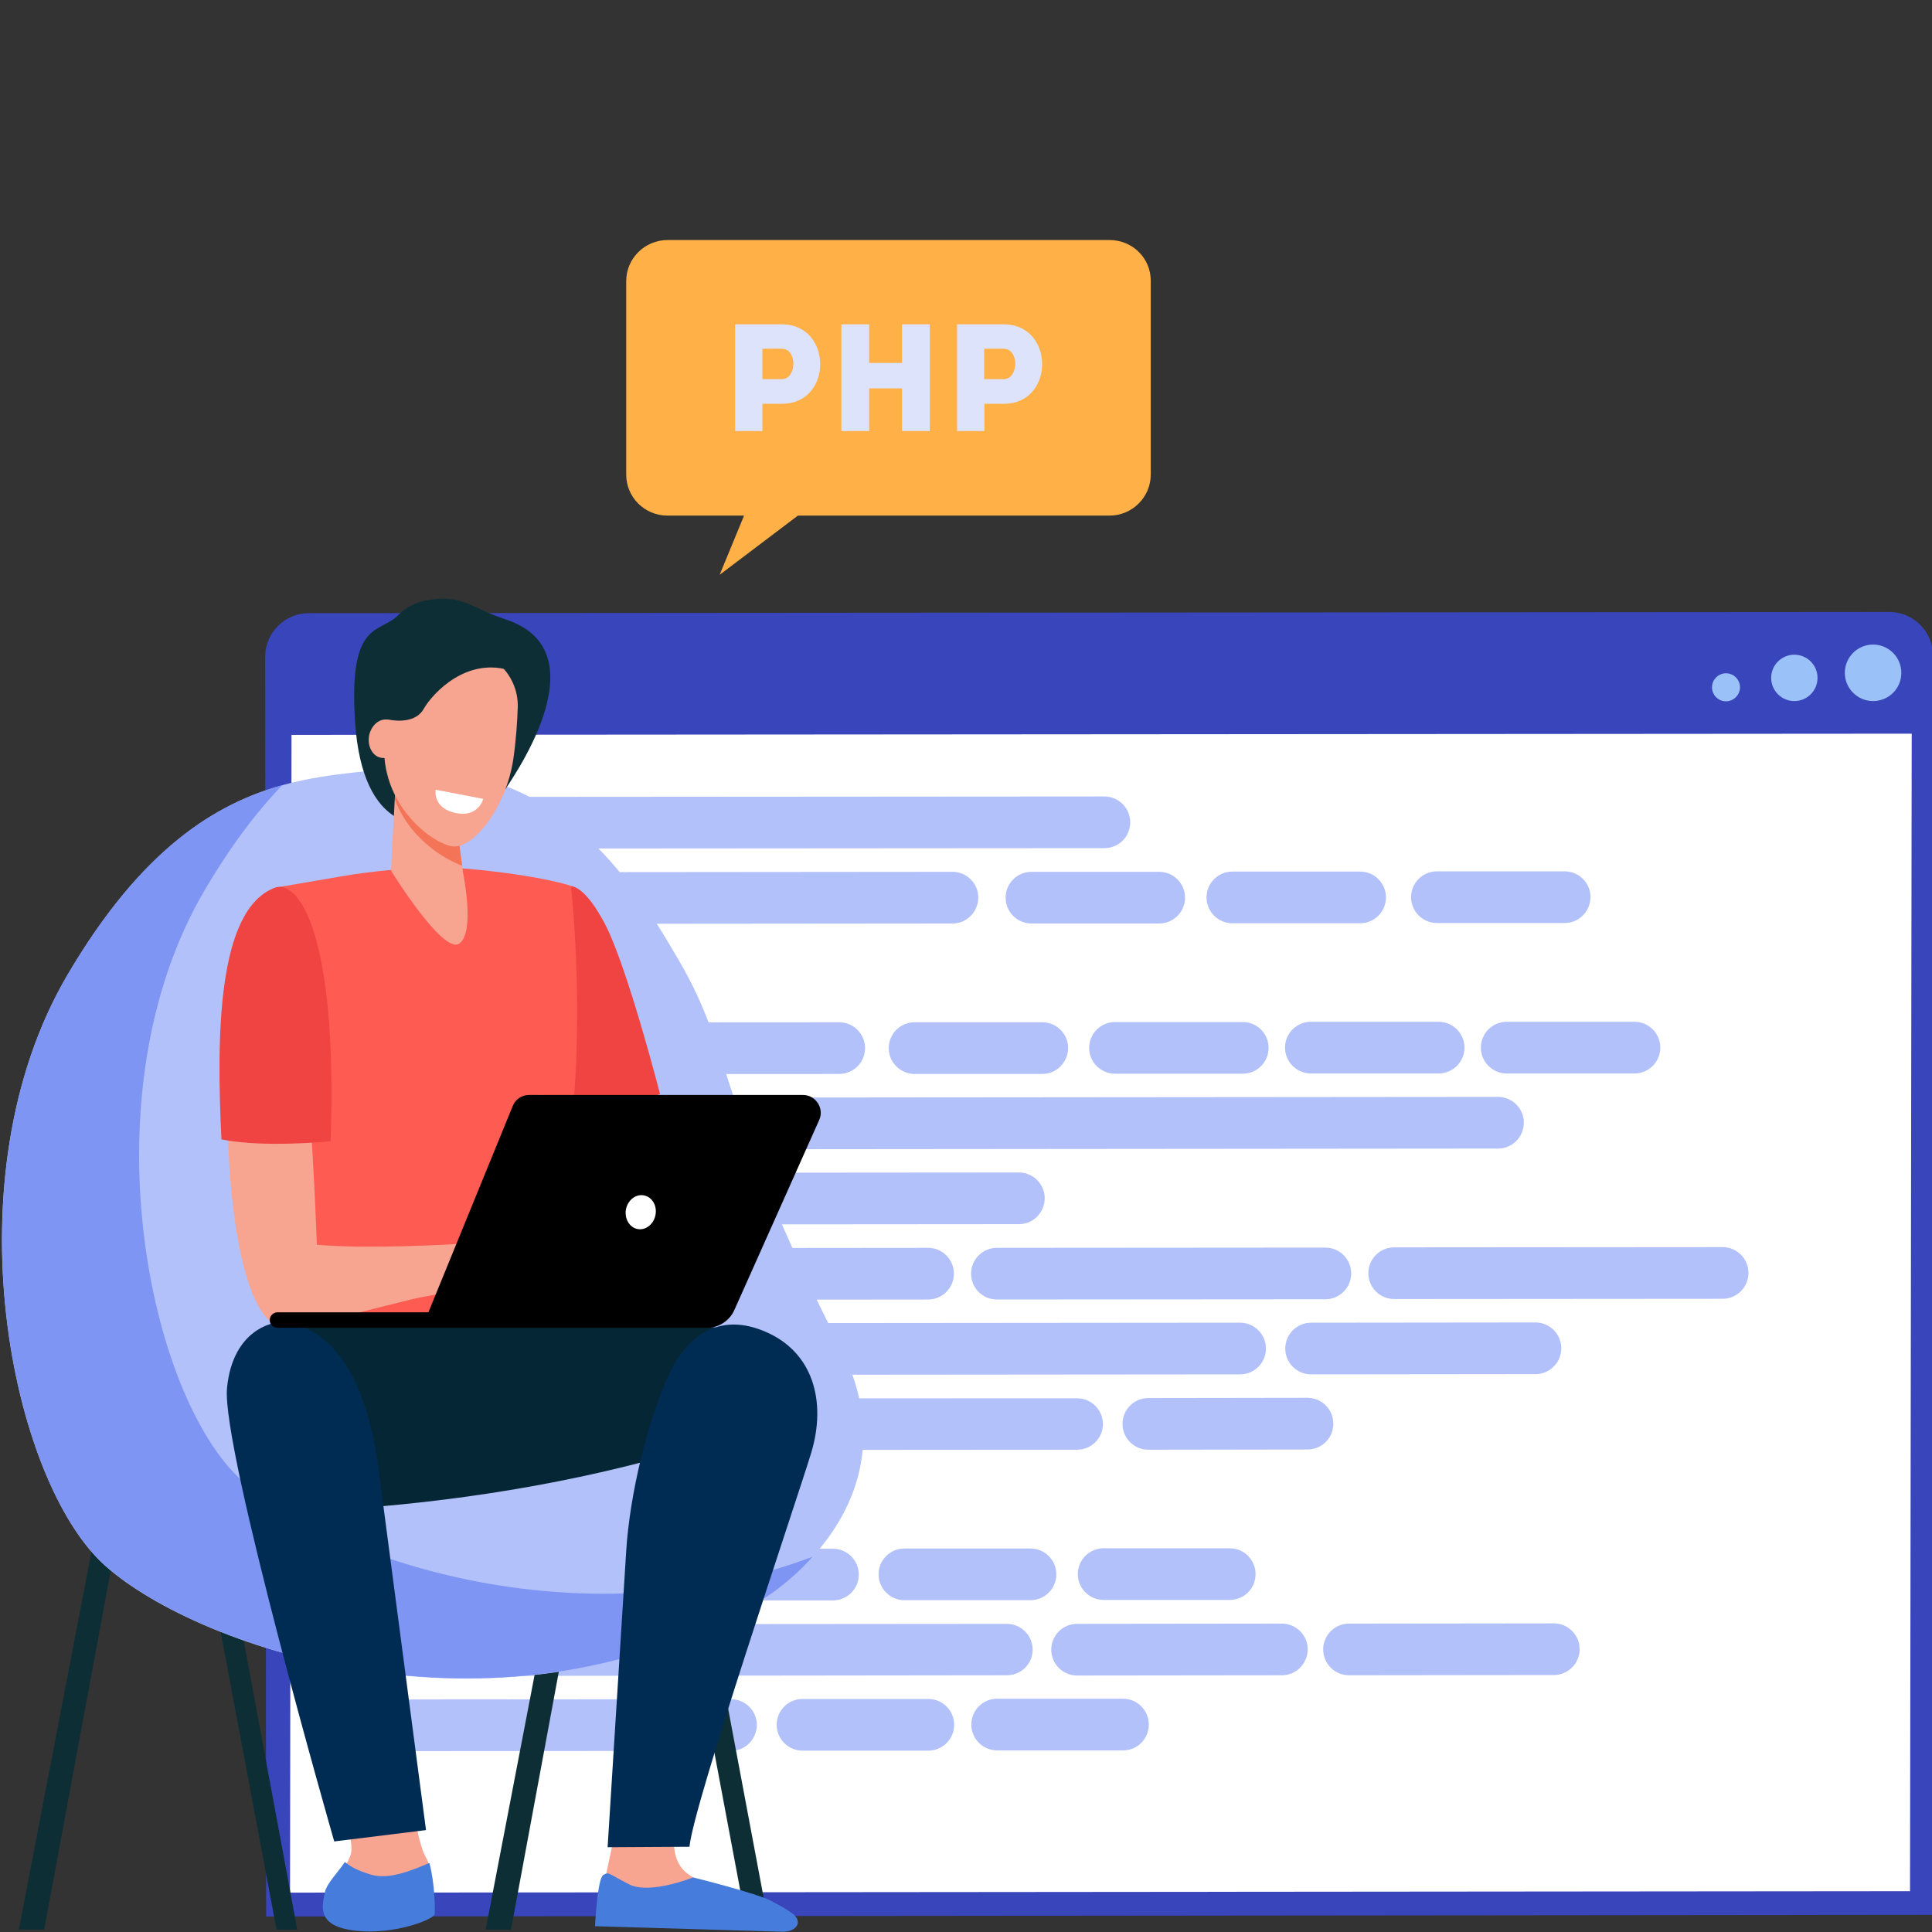 <?xml version="1.0" encoding="utf-8"?>
<!-- Generator: Adobe Illustrator 23.0.0, SVG Export Plug-In . SVG Version: 6.00 Build 0)  -->
<svg version="1.1" id="Layer_1" xmlns="http://www.w3.org/2000/svg" xmlns:xlink="http://www.w3.org/1999/xlink" x="0px" y="0px"
	 viewBox="0 0 800 800" style="enable-background:new 0 0 800 800;" xml:space="preserve">
<rect x="0" y="0" width="800" height="800" fill="#333333" stroke="none"/>
<style type="text/css">
	.st0{fill:#3945BA;}
	.st1{fill:#FFFFFF;}
	.st2{fill:#B2C1F9;}
	.st3{fill:#D1D1D1;}
	.st4{fill:#9BC1F9;}
	.st5{fill:#0E2E35;}
	.st6{fill:#7F95F4;}
	.st7{fill:#F79C8D;}
	.st8{fill:#EF4441;}
	.st9{fill:#FE5B52;}
	.st10{fill:#F7A491;}
	.st11{fill:#052635;}
	.st12{fill:#467CDB;}
	.st13{fill:#002C54;}
	.st14{fill:#F47458;}
	.st15{fill:#FFB047;}
	.st16{fill:#DEE3FC;}
</style>
<g>
	<g>
		<g>
			<path class="st0" d="M110.2,793.6L109.8,272c0-10,8.1-18.1,18-18.1l654.5-0.5c10,0,18.1,8.1,18.1,18l0.4,521.5L110.2,793.6z"/>
			<polygon class="st1" points="790.9,783.1 120.1,783.7 120.7,304.3 791.6,303.8 			"/>
			<path class="st2" d="M457.3,351.2l-287.1,0.2c-5.9,0-10.7-4.8-10.7-10.7l0,0c0-5.9,4.8-10.7,10.7-10.7l287.1-0.2
				c5.9,0,10.7,4.8,10.7,10.7l0,0C468,346.5,463.2,351.2,457.3,351.2z"/>
			<path class="st2" d="M394.4,382.4l-224.2,0.2c-5.9,0-10.7-4.8-10.7-10.7l0,0c0-5.9,4.8-10.7,10.7-10.7l224.2-0.2
				c5.9,0,10.7,4.8,10.7,10.7l0,0C405,377.6,400.3,382.4,394.4,382.4z"/>
			<path class="st3" d="M266.5,413.7l-96.3,0.1c-5.9,0-10.7-4.8-10.7-10.7l0,0c0-5.9,4.8-10.7,10.7-10.7l96.3-0.1
				c5.9,0,10.7,4.8,10.7,10.7l0,0C277.2,408.9,272.4,413.7,266.5,413.7z"/>
			<path class="st2" d="M347.5,444.7l-177.3,0.1c-5.9,0-10.7-4.8-10.7-10.7l0,0c0-5.9,4.8-10.7,10.7-10.7l177.3-0.1
				c5.9,0,10.7,4.8,10.7,10.7l0,0C358.2,439.9,353.4,444.7,347.5,444.7z"/>
			<path class="st2" d="M431.6,444.7l-52.9,0c-5.9,0-10.7-4.8-10.7-10.7l0,0c0-5.9,4.8-10.7,10.7-10.7l52.9,0
				c5.9,0,10.7,4.8,10.7,10.7l0,0C442.2,439.9,437.5,444.7,431.6,444.7z"/>
			<path class="st2" d="M514.6,444.6l-52.9,0c-5.9,0-10.7-4.8-10.7-10.7l0,0c0-5.9,4.8-10.7,10.7-10.7l52.9,0
				c5.9,0,10.7,4.8,10.7,10.7l0,0C525.3,439.8,520.5,444.6,514.6,444.6z"/>
			<path class="st2" d="M480,382.4l-52.9,0c-5.9,0-10.7-4.8-10.7-10.7l0,0c0-5.9,4.8-10.7,10.7-10.7l52.9,0
				c5.9,0,10.7,4.8,10.7,10.7l0,0C490.7,377.6,485.9,382.4,480,382.4z"/>
			<path class="st2" d="M563.2,382.3l-52.9,0c-5.9,0-10.7-4.8-10.7-10.7l0,0c0-5.9,4.8-10.7,10.7-10.7l52.9,0
				c5.9,0,10.7,4.8,10.7,10.7l0,0C573.9,377.5,569.1,382.3,563.2,382.3z"/>
			<path class="st2" d="M647.9,382.2l-52.9,0c-5.9,0-10.7-4.8-10.7-10.7l0,0c0-5.9,4.8-10.7,10.7-10.7l52.9,0
				c5.9,0,10.7,4.8,10.7,10.7l0,0C658.5,377.4,653.8,382.2,647.9,382.2z"/>
			<path class="st2" d="M595.7,444.5l-52.9,0c-5.9,0-10.7-4.8-10.7-10.7l0,0c0-5.9,4.8-10.7,10.7-10.7l52.9,0
				c5.9,0,10.7,4.8,10.7,10.7l0,0C606.4,439.7,601.6,444.5,595.7,444.5z"/>
			<path class="st2" d="M676.8,444.5l-52.9,0c-5.9,0-10.7-4.8-10.7-10.7l0,0c0-5.9,4.8-10.7,10.7-10.7l52.9,0
				c5.9,0,10.7,4.8,10.7,10.7l0,0C687.5,439.7,682.7,444.5,676.8,444.5z"/>
			<path class="st2" d="M620.3,475.6l-450,0.4c-5.9,0-10.7-4.8-10.7-10.7l0,0c0-5.9,4.8-10.7,10.7-10.7l450-0.4
				c5.9,0,10.7,4.8,10.7,10.7l0,0C630.9,470.9,626.2,475.6,620.3,475.6z"/>
			<path class="st2" d="M421.9,506.9l-251.6,0.2c-5.9,0-10.7-4.8-10.7-10.7l0,0c0-5.9,4.8-10.7,10.7-10.7l251.6-0.2
				c5.9,0,10.7,4.8,10.7,10.7l0,0C432.5,502.2,427.8,506.9,421.9,506.9z"/>
			<path class="st2" d="M384.3,538.1l-214,0.2c-5.9,0-10.7-4.8-10.7-10.7l0,0c0-5.9,4.8-10.7,10.7-10.7l214-0.2
				c5.9,0,10.7,4.8,10.7,10.7l0,0C395,533.3,390.2,538.1,384.3,538.1z"/>
			<path class="st2" d="M548.8,538l-136,0.1c-5.9,0-10.7-4.8-10.7-10.7l0,0c0-5.9,4.8-10.7,10.7-10.7l136-0.1
				c5.9,0,10.7,4.8,10.7,10.7l0,0C559.5,533.2,554.7,538,548.8,538z"/>
			<path class="st2" d="M713.3,537.8l-136,0.1c-5.9,0-10.7-4.8-10.7-10.7l0,0c0-5.9,4.8-10.7,10.7-10.7l136-0.1
				c5.9,0,10.7,4.8,10.7,10.7l0,0C724,533,719.2,537.8,713.3,537.8z"/>
			<path class="st2" d="M513.5,569.1l-343.1,0.3c-5.9,0-10.7-4.8-10.7-10.7l0,0c0-5.9,4.8-10.7,10.7-10.7l343.1-0.3
				c5.9,0,10.7,4.8,10.7,10.7l0,0C524.2,564.3,519.4,569.1,513.5,569.1z"/>
			<path class="st2" d="M635.8,569l-92.9,0.1c-5.9,0-10.7-4.8-10.7-10.7l0,0c0-5.9,4.8-10.7,10.7-10.7l92.9-0.1
				c5.9,0,10.7,4.8,10.7,10.7l0,0C646.5,564.2,641.7,569,635.8,569z"/>
			<path class="st2" d="M446,600.3l-275.7,0.2c-5.9,0-10.7-4.8-10.7-10.7l0,0c0-5.9,4.8-10.7,10.7-10.7L446,579
				c5.9,0,10.7,4.8,10.7,10.7l0,0C456.7,595.5,451.9,600.3,446,600.3z"/>
			<path class="st2" d="M541.4,600.2l-65.9,0.1c-5.9,0-10.7-4.8-10.7-10.7l0,0c0-5.9,4.8-10.7,10.7-10.7l65.9-0.1
				c5.9,0,10.7,4.8,10.7,10.7l0,0C552.1,595.5,547.3,600.2,541.4,600.2z"/>
			<path class="st3" d="M319.8,631.6l-149.4,0.1c-5.9,0-10.7-4.8-10.7-10.7l0,0c0-5.9,4.8-10.7,10.7-10.7l149.4-0.1
				c5.9,0,10.7,4.8,10.7,10.7l0,0C330.5,626.8,325.7,631.6,319.8,631.6z"/>
			<path class="st3" d="M262.1,662.7l-91.6,0.1c-5.9,0-10.7-4.8-10.7-10.7l0,0c0-5.9,4.8-10.7,10.7-10.7l91.7-0.1
				c5.9,0,10.7,4.8,10.7,10.7l0,0C272.7,658,268,662.7,262.1,662.7z"/>
			<path class="st2" d="M344.9,662.7l-52.2,0c-5.9,0-10.7-4.8-10.7-10.7l0,0c0-5.9,4.8-10.7,10.7-10.7l52.2,0
				c5.9,0,10.7,4.8,10.7,10.7v0C355.6,657.9,350.8,662.7,344.9,662.7z"/>
			<path class="st2" d="M426.7,662.6l-52.2,0c-5.9,0-10.7-4.8-10.7-10.7l0,0c0-5.9,4.8-10.7,10.7-10.7l52.2,0
				c5.9,0,10.7,4.8,10.7,10.7l0,0C437.4,657.8,432.6,662.6,426.7,662.6z"/>
			<path class="st2" d="M509.2,662.5l-52.2,0c-5.9,0-10.7-4.8-10.7-10.7l0,0c0-5.9,4.8-10.7,10.7-10.7l52.2,0
				c5.9,0,10.7,4.8,10.7,10.7l0,0C519.9,657.8,515.1,662.5,509.2,662.5z"/>
			<path class="st2" d="M416.9,693.7L170.4,694c-5.9,0-10.7-4.8-10.7-10.7l0,0c0-5.9,4.8-10.7,10.7-10.7l246.5-0.2
				c5.9,0,10.7,4.8,10.7,10.7l0,0C427.6,689,422.8,693.7,416.9,693.7z"/>
			<path class="st2" d="M530.8,693.7l-84.8,0.1c-5.9,0-10.7-4.8-10.7-10.7l0,0c0-5.9,4.8-10.7,10.7-10.7l84.8-0.1
				c5.9,0,10.7,4.8,10.7,10.7l0,0C541.4,688.9,536.7,693.7,530.8,693.7z"/>
			<path class="st2" d="M643.4,693.6l-84.8,0.1c-5.9,0-10.7-4.8-10.7-10.7l0,0c0-5.9,4.8-10.7,10.7-10.7l84.8-0.1
				c5.9,0,10.7,4.8,10.7,10.7l0,0C654.1,688.8,649.3,693.6,643.4,693.6z"/>
			<path class="st2" d="M302.7,725l-132.2,0.1c-5.9,0-10.7-4.8-10.7-10.7l0,0c0-5.9,4.8-10.7,10.7-10.7l132.2-0.1
				c5.9,0,10.7,4.8,10.7,10.7l0,0C313.3,720.2,308.6,725,302.7,725z"/>
			<path class="st2" d="M384.4,724.9l-52.1,0c-5.9,0-10.7-4.8-10.7-10.7l0,0c0-5.9,4.8-10.7,10.7-10.7l52.1,0
				c5.9,0,10.7,4.8,10.7,10.7l0,0C395.1,720.1,390.3,724.9,384.4,724.9z"/>
			<path class="st2" d="M465,724.8l-52.1,0c-5.9,0-10.7-4.8-10.7-10.7l0,0c0-5.9,4.8-10.7,10.7-10.7l52.1,0
				c5.9,0,10.7,4.8,10.7,10.7l0,0C475.7,720.1,470.9,724.8,465,724.8z"/>
			<path class="st4" d="M714.7,290.4L714.7,290.4c-3.2,0-5.8-2.6-5.8-5.8l0,0c0-3.2,2.6-5.8,5.8-5.8l0,0c3.2,0,5.8,2.6,5.8,5.8l0,0
				C720.5,287.7,717.9,290.4,714.7,290.4z"/>
			<path class="st4" d="M743,290.3L743,290.3c-5.3,0-9.6-4.3-9.6-9.6l0,0c0-5.3,4.3-9.6,9.6-9.6l0,0c5.3,0,9.6,4.3,9.6,9.6l0,0
				C752.6,286,748.3,290.3,743,290.3z"/>
			<path class="st4" d="M775.6,290.3L775.6,290.3c-6.4,0-11.7-5.2-11.7-11.7l0,0c0-6.4,5.2-11.7,11.7-11.7l0,0
				c6.4,0,11.7,5.2,11.7,11.7l0,0C787.3,285.1,782.1,290.3,775.6,290.3z"/>
		</g>
		<g>
			<polygon class="st5" points="18.3,799 7.8,799 47.1,594.5 55.9,596.2 			"/>
			<polygon class="st5" points="309.4,798.1 318.2,796.4 280.3,594.5 271.5,596.2 			"/>
			<polygon class="st5" points="211.6,799 201.1,799 240.4,594.5 249.2,596.2 			"/>
			<polygon class="st5" points="114.5,799 123.1,799.1 85.4,595.4 76.6,597.1 			"/>
			<path class="st2" d="M152.8,319.2c-34.8,3.7-79.7,7.7-124.9,84.6c-49.4,84-23.4,209.6,15.6,244.5c39,34.9,166.2,78,273.1,13.5
				c0,0,64.6-39.1,31.4-103.9c-51-99.8-43.8-120.6-66.6-159.7C258.7,358.9,226.6,311.2,152.8,319.2z"/>
			<path class="st6" d="M27.9,403.7c30.8-52.5,61.6-71,89-78.6c-10.6,11-21.4,25.2-32.2,43.6c-49.4,84-23.4,209.6,15.6,244.5
				c34.5,30.9,138.5,68.3,236.2,31.4c-10,11.2-19.9,17.1-19.9,17.1c-107,64.5-234.2,21.4-273.1-13.5
				C4.5,613.3-21.4,487.8,27.9,403.7z"/>
			<g>
				<polygon class="st7" points="264.4,446.9 273.3,473.8 246.1,463.1 				"/>
				<path class="st8" d="M236.3,366.9c1.8,0.1,6.8,1.7,14.1,15.5c9.3,17.6,22.9,70.6,22.9,70.6L232.7,468l-5.2-11.1l-8.6-85.2
					C219,371.8,235.8,366.9,236.3,366.9z"/>
				<path class="st9" d="M182.8,359.2c11.6,0,40.3,3.4,53.6,7.6c0,0,9.8,84-8.8,147.9C223.4,529,231,574,231,574l-120.1-1.6
					c0,0,14.2-108.7,8.9-126.2c-5.4-17.6-5.5-78.7-5.5-78.7s0.8-0.1,27-4.6C153.5,360.7,170.4,359.2,182.8,359.2z"/>
				<path class="st10" d="M168.8,729.9c0,0,2.7,30.7,7.5,39.1c4.9,8.5-0.3,22.9-0.5,24.9c-0.3,2-10.3,4.8-26.2,3.1
					c-15.9-1.7-15.7-5.4-14.4-11.3c1.3-5.9,9.8-13.6,10.3-19.2c0.5-5.7-4.9-26-4.9-26L168.8,729.9z"/>
				<path class="st11" d="M217.4,548.7c0,0,82.9-4.6,101.4,6.6c18.5,11.2-3.3,34.2-3.3,34.2S248,618.9,135,625.4
					c-26.8,1.5-29.1-69.8-24.1-75.7C116,543.8,217.4,548.7,217.4,548.7z"/>
				<path class="st12" d="M147.6,799.5c-16.4-1.7-14.4-9.8-13.1-15.9c0.8-3.8,5.5-8.3,8.3-12.6c1.5,1.2,3.9,3.2,11,5.3
					c7.4,2.2,17.5-2.1,24-4.9c2.3,8.6,2.4,19.5,2.2,21.2C179.8,794.6,164,801.2,147.6,799.5z"/>
				<path class="st13" d="M156.7,608c3.3,25.1,19.7,149.8,19.7,149.8l-38,4.7c0,0-46.8-162.8-44.4-187.7c2.4-24.9,19.9-27,19.9-27
					S147.9,541.7,156.7,608z"/>
				<path class="st10" d="M113,376.8c11.2-4.2,16.7,96.9,18.2,138.6c19.9,1.9,54.5,0,63.2-0.6c4.1-0.3,13.4-3.7,17.5-4.3
					c4.1-0.5,7.9-0.8,9.9-0.5c0.7,0.1,21.5,8.6,23.2,10.5c2.2,2.3,8.1,8.1,7.1,10.6c-1,2.5-11.4-7-11.4-7l-5.1-2.9
					c6.3,6.2,18.4,14.4,16.7,17.3c-1.7,2.9-12.6-5.4-20.4-11c6.7,6,15,16.8,13.1,18.5c-1.7,1.5-11.1-11-21.2-14.6
					c-3.7-1.3-7.5,2.4-10.4,2.8c-2.2,0.3-5.5,1-7.6,0.4l-10.9-3.1c-3.7,0.3-3.8,2.5-7.6,3.3c-4.4,0.9-11.5,1.9-17.1,3.3
					c-32,7.8-42.6,11.4-52.4,11.4C88.2,549.6,86.4,386.7,113,376.8z"/>
				<path class="st8" d="M91.7,471.8c-2.1-42.6-1.8-95.2,22.1-104.2c9.4-3.5,26.1,17.7,23.1,105C124.1,473.7,105.4,474.5,91.7,471.8
					z"/>
				<polygon class="st7" points="225.4,453.4 223,453.4 186.3,543.5 188.9,543.1 				"/>
				<path class="st10" d="M280,756.2c0,0-3.3,10.6,2.6,17.7c5.9,7,30.6,13.9,33.9,17.8c3.2,3.8,3,7.1,3,7.1l-69.3-1.9l0.8-20.9
					l3.2-15L280,756.2z"/>
				<path class="st12" d="M287,777.4c0,0-17.8,7.2-26.4,2.9c-8.6-4.3-8.3-5.4-10.8-3.9c-2.5,1.6-3.4,21.2-3.4,21.2l78,2.3
					c5.4-0.1,8.2-4.1,3.8-7.5c-3-2.3-6.5-3.9-8.5-5.1C313.4,783.9,287,777.4,287,777.4z"/>
				<path class="st13" d="M277.4,568.3c5.4-11.3,17.5-26,39-17.1c20.4,8.4,25.9,29.2,19.5,50.4c-6.5,21.2-48.9,146-50.4,163.1
					l-33.9,0.2c0,0,6.2-98.8,7.7-122.7C260.7,619.3,268.1,587.9,277.4,568.3z"/>
				<path d="M332.5,453.4H219.1c-3,0-5.7,1.8-6.8,4.6l-34.9,85.4h-62.5c-1.7,0-3.2,1.4-3.2,3.2l0,0c0,1.8,1.4,3.2,3.2,3.2h177.9
					c4.9,0,9.3-2.9,11.3-7.4l35.1-78.6C341.4,459,337.8,453.4,332.5,453.4z"/>
				<path class="st1" d="M271.4,503.2c-0.8,3.8-4.1,6.4-7.5,5.7c-3.3-0.7-5.4-4.3-4.7-8.2c0.8-3.8,4.1-6.4,7.5-5.7
					C270.1,495.7,272.2,499.3,271.4,503.2z"/>
				<g>
					<path class="st5" d="M209.7,256.6c-3.4-1.2-6.8-2.4-10-4c-3.7-1.8-8.4-3.8-11.4-4.3c-6.3-1-17.2-0.3-23.2,6.2
						c-7.5,8.1-20.8,1.5-18.1,44c3,48.1,29.8,42.8,30.4,42c0.6-0.8,23.8-30.8,23.8-30.8s8.1,17.7,8.1,17.1
						C209.3,326.1,250.8,270.4,209.7,256.6z"/>
					<path class="st10" d="M189.4,344l2.3,17.2c0,0,5.2,24.8-1.5,29.5c-6.7,4.8-28.3-30.2-28.3-30.2l2.3-43.5L189.4,344z"/>
					<path class="st14" d="M163.5,331c5.5,14.9,18.6,24,27.9,27.5l-2-14.6l-25.2-27.1L163.5,331z"/>
					<path class="st10" d="M188,269.5c14.1-2.3,26.7,9.1,26.4,23.2c-0.2,6.1-0.7,13.8-1.9,22c-3.1,19.8-16.6,37.3-25.5,35.7
						c-8.9-1.6-31.5-18.7-27.5-46.9C161.9,286.2,173.3,271.9,188,269.5z"/>
					<path class="st10" d="M165.7,307c-0.8,4.4-4.2,7.4-7.8,6.8c-3.6-0.6-5.8-4.7-5.1-9c0.8-4.4,4.2-7.4,7.8-6.8
						C164.2,298.6,166.4,302.6,165.7,307z"/>
					<path class="st5" d="M160.6,297.9c0,0,10.8,2.7,14.8-4.3c4-7,18.4-22,36.6-15.7c18.3,6.2-16.1-15.1-17.5-15.1s-19-0.1-19-0.1
						s-13.5,11.1-14,12.3c-0.5,1.2-4.4,14.5-4.4,14.5L160.6,297.9z"/>
				</g>
				<path class="st1" d="M180.4,327l19.7,3.8c0,0-1.9,7.4-10.6,6C178.9,335,180.4,327,180.4,327z"/>
			</g>
		</g>
		<g>
			<path class="st15" d="M459.5,99.4H276.4c-9.4,0-17.1,7.6-17.1,17v80.1c0,9.4,7.6,17,17.1,17h31.7l-10.1,24.5l32.4-24.5h129
				c9.4,0,17.1-7.6,17.1-17v-80.1C476.6,107,469,99.4,459.5,99.4z"/>
			<g>
				<g>
					<g>
						<g>
							<path class="st16" d="M304.4,178.5c0-14.7,0-29.4,0-44.2c6.4,0,12.9,0,19.4,0c21.1,0.1,21.1,32.9,0,32.9h-8.1v11.3
								C311.9,178.5,308.1,178.5,304.4,178.5z M323.8,144.4c-2.7-0.1-5.5,0-8.1,0c0,3.6,0,9,0,12.6h8.1
								C329.9,157,330.3,144.5,323.8,144.4z"/>
						</g>
					</g>
					<g>
						<g>
							<path class="st16" d="M385,178.5c-3.8,0-7.7,0-11.5,0v-17.7h-13.6v17.7c-3.9,0-7.8,0-11.5,0v-44.2c3.8,0,7.7,0,11.5,0v16
								h13.6v-16c3.8,0,7.7,0,11.5,0V178.5z"/>
						</g>
					</g>
					<g>
						<g>
							<path class="st16" d="M396.3,178.5c0-14.7,0-29.4,0-44.2c6.4,0,12.9,0,19.4,0c21.1,0.1,21.1,32.9,0,32.9h-8.1v11.3
								C403.8,178.5,400,178.5,396.3,178.5z M415.6,144.4c-2.7-0.1-5.5,0-8.1,0c0,3.6,0,9,0,12.6h8.1
								C421.8,157,422.2,144.5,415.6,144.4z"/>
						</g>
					</g>
				</g>
			</g>
		</g>
	</g>
</g>
</svg>
